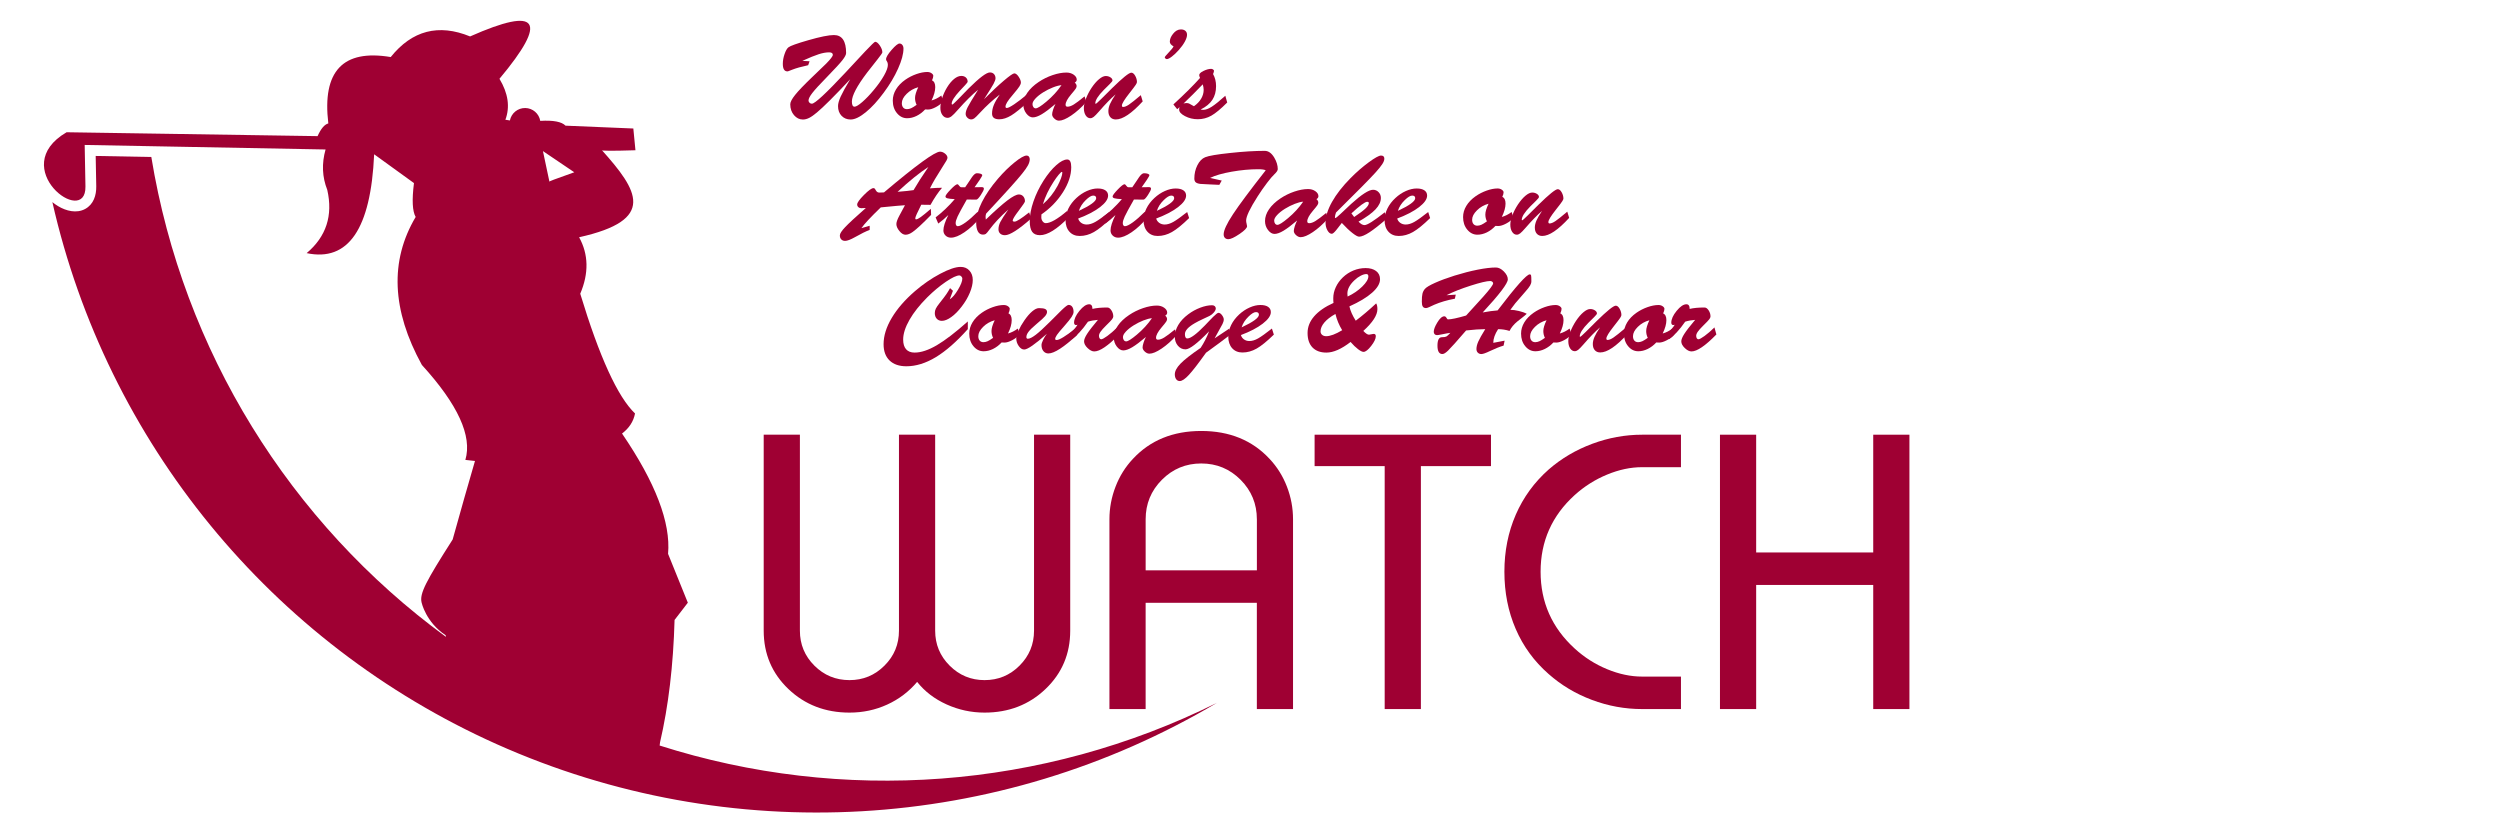 <?xml version="1.0" encoding="UTF-8"?>
<!-- Generator: Adobe Illustrator 24.3.0, SVG Export Plug-In . SVG Version: 6.00 Build 0)  -->
<svg xmlns="http://www.w3.org/2000/svg" xmlns:xlink="http://www.w3.org/1999/xlink" version="1.1" id="レイヤー_1" x="0px" y="0px" width="150px" height="50px" viewBox="0 0 150 50" style="enable-background:new 0 0 150 50;" xml:space="preserve">
<style type="text/css">
	.st0{fill:none;}
	.st1{fill:#9F0033;}
	.st2{fill-rule:evenodd;clip-rule:evenodd;fill:#9F0033;}
</style>
<rect class="st0" width="150" height="50"></rect>
<g>
	<g>
		<g>
			<path class="st1" d="M46.969,3.828c0-0.185,0.034-0.379,0.104-0.582c0.069-0.203,0.147-0.339,0.234-0.407     c0.115-0.089,0.512-0.231,1.19-0.426c0.72-0.207,1.233-0.31,1.538-0.31c0.489,0,0.732,0.36,0.732,1.081     c0,0.096-0.074,0.239-0.223,0.429c-0.149,0.191-0.451,0.518-0.903,0.983c-0.444,0.453-0.743,0.779-0.898,0.979     c-0.155,0.2-0.232,0.351-0.232,0.454c0,0.052,0.02,0.097,0.06,0.136c0.04,0.039,0.087,0.058,0.141,0.058     c0.179,0,0.847-0.62,2.007-1.859c0.396-0.425,0.792-0.85,1.187-1.275c0.366-0.388,0.567-0.581,0.602-0.581     c0.087,0,0.181,0.075,0.282,0.225c0.101,0.15,0.151,0.287,0.151,0.408c0,0.038-0.096,0.176-0.286,0.416     c-0.359,0.453-0.568,0.718-0.626,0.796c-0.611,0.805-0.916,1.385-0.916,1.739c0,0.207,0.053,0.31,0.159,0.31     c0.094,0,0.249-0.094,0.466-0.282c0.217-0.188,0.446-0.426,0.685-0.715c0.261-0.312,0.467-0.604,0.62-0.875     c0.153-0.271,0.229-0.484,0.229-0.639c0-0.085-0.017-0.153-0.053-0.204c-0.037-0.049-0.056-0.092-0.056-0.127     c0-0.124,0.113-0.314,0.338-0.571c0.22-0.251,0.377-0.377,0.468-0.377c0.07,0,0.128,0.029,0.172,0.086     c0.045,0.058,0.067,0.13,0.067,0.217c0,0.319-0.107,0.719-0.322,1.199c-0.214,0.48-0.502,0.962-0.861,1.445     c-0.362,0.493-0.721,0.885-1.079,1.176c-0.358,0.291-0.66,0.436-0.907,0.436c-0.221,0-0.402-0.074-0.544-0.221     c-0.142-0.148-0.213-0.343-0.213-0.585c0-0.148,0.053-0.338,0.159-0.571c0.106-0.232,0.296-0.579,0.571-1.038     c-0.943,1.007-1.609,1.671-1.997,1.993c-0.181,0.153-0.335,0.261-0.465,0.326s-0.255,0.097-0.377,0.097     c-0.204,0-0.382-0.087-0.532-0.262c-0.15-0.175-0.225-0.392-0.225-0.653c0-0.131,0.098-0.319,0.293-0.563     c0.195-0.244,0.523-0.588,0.986-1.032c0.533-0.511,0.825-0.793,0.877-0.845c0.265-0.27,0.398-0.445,0.398-0.525     c0-0.101-0.075-0.151-0.225-0.151c-0.179,0-0.383,0.036-0.613,0.109c-0.23,0.073-0.561,0.207-0.993,0.402l0.436,0.024     L48.49,3.913C48.086,4,47.768,4.089,47.535,4.181c-0.162,0.064-0.247,0.096-0.255,0.098c-0.009,0.003-0.021,0.004-0.037,0.004     C47.06,4.283,46.969,4.131,46.969,3.828z"></path>
			<path class="st1" d="M53.567,6.033c0-0.232,0.065-0.456,0.194-0.671c0.129-0.215,0.315-0.408,0.56-0.579     c0.202-0.141,0.422-0.253,0.662-0.338c0.239-0.084,0.458-0.126,0.655-0.126c0.096,0,0.18,0.024,0.252,0.074     c0.071,0.049,0.107,0.101,0.107,0.155c0,0.075-0.026,0.167-0.077,0.275c0.129,0.056,0.194,0.192,0.194,0.405     c0,0.228-0.074,0.495-0.222,0.8c0.202-0.054,0.398-0.153,0.588-0.296l0.109,0.352c-0.112,0.134-0.261,0.249-0.443,0.345     c-0.183,0.097-0.338,0.144-0.465,0.144c-0.083,0-0.14-0.002-0.173-0.007c-0.157,0.169-0.33,0.299-0.518,0.391     c-0.188,0.092-0.376,0.137-0.563,0.137c-0.237,0-0.44-0.1-0.607-0.301C53.65,6.591,53.567,6.338,53.567,6.033z M55.095,5.233     c-0.27,0.073-0.502,0.205-0.695,0.396c-0.194,0.191-0.29,0.378-0.29,0.562c0,0.112,0.028,0.2,0.083,0.264     c0.055,0.064,0.131,0.095,0.227,0.095c0.079,0,0.162-0.018,0.246-0.056c0.084-0.037,0.194-0.105,0.331-0.204     c-0.063-0.126-0.095-0.263-0.095-0.408C54.901,5.719,54.966,5.504,55.095,5.233z"></path>
			<path class="st1" d="M56.855,7.071c-0.125,0-0.228-0.056-0.31-0.169c-0.082-0.113-0.123-0.258-0.123-0.436     c0-0.172,0.036-0.367,0.109-0.588c0.073-0.22,0.17-0.432,0.292-0.633c0.134-0.218,0.275-0.388,0.424-0.509     c0.149-0.121,0.293-0.181,0.431-0.181c0.113,0,0.205,0.032,0.275,0.095c0.071,0.064,0.106,0.148,0.106,0.254     c0,0.026-0.049,0.092-0.148,0.2c-0.111,0.118-0.221,0.235-0.331,0.352c-0.319,0.347-0.479,0.603-0.479,0.768     c0,0.033,0.014,0.049,0.042,0.049c0.021,0,0.13-0.1,0.327-0.3c0.373-0.385,0.589-0.606,0.648-0.666     c0.645-0.641,1.07-0.961,1.275-0.961c0.104,0,0.186,0.033,0.246,0.098c0.061,0.066,0.092,0.15,0.092,0.253     c0,0.078-0.04,0.19-0.119,0.337c-0.08,0.147-0.27,0.453-0.571,0.921c0.446-0.448,0.841-0.819,1.187-1.113     c0.345-0.293,0.555-0.44,0.63-0.44c0.084,0,0.171,0.067,0.261,0.201c0.089,0.134,0.134,0.25,0.134,0.348     c0,0.064-0.03,0.142-0.09,0.236c-0.06,0.094-0.184,0.251-0.372,0.472c-0.178,0.209-0.3,0.367-0.364,0.474     C60.362,6.24,60.33,6.33,60.33,6.402c0,0.052,0.027,0.077,0.081,0.077c0.073,0,0.219-0.074,0.44-0.221     c0.22-0.148,0.472-0.34,0.753-0.578l0.109,0.405c-0.439,0.406-0.785,0.687-1.039,0.841c-0.254,0.155-0.493,0.232-0.718,0.232     c-0.289,0-0.433-0.113-0.433-0.341c0-0.174,0.035-0.347,0.106-0.519c0.071-0.172,0.189-0.381,0.356-0.625     c-0.418,0.324-0.816,0.69-1.194,1.099c-0.16,0.174-0.27,0.283-0.331,0.327c-0.061,0.045-0.122,0.067-0.183,0.067     c-0.087,0-0.165-0.034-0.234-0.102c-0.069-0.068-0.104-0.145-0.104-0.232c0-0.112,0.042-0.249,0.125-0.41     c0.083-0.161,0.29-0.506,0.622-1.037c-0.362,0.296-0.762,0.693-1.201,1.19c-0.179,0.204-0.309,0.338-0.393,0.401     C57.009,7.04,56.93,7.071,56.855,7.071z"></path>
			<path class="st1" d="M61.4,6.272c0-0.237,0.08-0.472,0.239-0.706c0.16-0.233,0.386-0.449,0.68-0.646     c0.258-0.174,0.538-0.312,0.838-0.414c0.301-0.102,0.576-0.153,0.827-0.153c0.169,0,0.315,0.043,0.437,0.128     c0.122,0.086,0.183,0.185,0.183,0.297c0,0.075-0.04,0.135-0.12,0.18c0.075,0.059,0.113,0.129,0.113,0.211     c0,0.042-0.017,0.091-0.051,0.147c-0.034,0.055-0.128,0.172-0.28,0.35c-0.22,0.261-0.331,0.467-0.331,0.62     c0,0.077,0.039,0.116,0.116,0.116c0.105,0,0.23-0.043,0.373-0.13c0.143-0.087,0.36-0.25,0.651-0.49l0.106,0.338     c-0.303,0.338-0.606,0.609-0.91,0.813c-0.304,0.204-0.548,0.307-0.731,0.307c-0.096,0-0.189-0.041-0.278-0.124     c-0.09-0.082-0.134-0.166-0.134-0.253c0-0.068,0.02-0.162,0.058-0.283c0.039-0.121,0.086-0.235,0.143-0.343     c-0.336,0.284-0.61,0.489-0.822,0.616c-0.212,0.127-0.391,0.19-0.537,0.19c-0.141,0-0.271-0.078-0.391-0.234     C61.46,6.653,61.4,6.474,61.4,6.272z M61.95,6.244c0,0.075,0.018,0.137,0.055,0.185c0.036,0.048,0.083,0.072,0.139,0.072     c0.106,0,0.318-0.134,0.637-0.401c0.362-0.303,0.664-0.632,0.909-0.99c-0.146,0.012-0.318,0.057-0.516,0.136     c-0.198,0.079-0.392,0.176-0.582,0.294c-0.2,0.126-0.356,0.252-0.47,0.377C62.007,6.041,61.95,6.15,61.95,6.244z"></path>
			<path class="st1" d="M65.031,6.48c0-0.157,0.042-0.345,0.126-0.563c0.085-0.219,0.196-0.433,0.335-0.644     c0.148-0.221,0.297-0.395,0.449-0.521c0.151-0.127,0.286-0.191,0.403-0.191c0.104,0,0.197,0.026,0.28,0.078     c0.083,0.052,0.125,0.115,0.125,0.19c0,0.033-0.054,0.104-0.162,0.211c-0.117,0.118-0.235,0.234-0.352,0.349     c-0.345,0.35-0.517,0.619-0.517,0.81c0,0.018,0.009,0.028,0.028,0.028c0.023,0,0.134-0.097,0.331-0.292     c0.214-0.213,0.428-0.427,0.644-0.641c0.634-0.622,1.02-0.933,1.158-0.933c0.085,0,0.162,0.062,0.233,0.186     c0.07,0.125,0.105,0.25,0.105,0.377c0,0.035-0.024,0.091-0.074,0.168c-0.049,0.076-0.175,0.242-0.377,0.498     c-0.301,0.381-0.451,0.627-0.451,0.74c0,0.059,0.023,0.088,0.07,0.088c0.094,0,0.211-0.047,0.351-0.141     c0.14-0.094,0.377-0.283,0.713-0.567l0.113,0.373c-0.662,0.723-1.2,1.085-1.613,1.085c-0.138,0-0.248-0.045-0.327-0.134     c-0.08-0.089-0.12-0.212-0.12-0.37c0-0.131,0.033-0.273,0.099-0.424c0.066-0.151,0.177-0.343,0.334-0.575     c-0.289,0.249-0.62,0.589-0.993,1.021c-0.143,0.164-0.25,0.273-0.319,0.327c-0.069,0.054-0.137,0.081-0.202,0.081     c-0.113,0-0.206-0.057-0.28-0.171C65.068,6.808,65.031,6.66,65.031,6.48z"></path>
			<path class="st1" d="M69.886,3.438c0-0.028,0.075-0.121,0.226-0.278c0.167-0.174,0.268-0.3,0.302-0.377     c-0.15-0.083-0.225-0.176-0.225-0.282c0-0.153,0.064-0.309,0.191-0.468c0.138-0.179,0.297-0.268,0.475-0.268     c0.113,0,0.202,0.029,0.268,0.086s0.099,0.137,0.099,0.238c0,0.11-0.044,0.247-0.132,0.41C71,2.662,70.879,2.831,70.724,3.004     c-0.141,0.157-0.277,0.287-0.41,0.389c-0.133,0.102-0.234,0.153-0.305,0.153c-0.03,0-0.059-0.012-0.084-0.037     C69.899,3.485,69.886,3.461,69.886,3.438z"></path>
			<path class="st1" d="M70.632,6.554l-0.229-0.289c0.681-0.624,1.214-1.154,1.599-1.588c-0.033-0.077-0.049-0.135-0.049-0.172     c0-0.083,0.085-0.165,0.257-0.249c0.172-0.083,0.324-0.125,0.458-0.125c0.042,0,0.081,0.013,0.118,0.039     c0.036,0.026,0.054,0.052,0.054,0.078c0,0.042-0.019,0.107-0.056,0.194c0.12,0.211,0.18,0.453,0.18,0.725     c0,0.324-0.074,0.599-0.224,0.826c-0.149,0.226-0.382,0.419-0.699,0.576c0.035,0.014,0.088,0.021,0.159,0.021     c0.141,0,0.309-0.062,0.505-0.187s0.468-0.344,0.815-0.658l0.113,0.405c-0.385,0.385-0.702,0.648-0.953,0.79     s-0.522,0.213-0.815,0.213c-0.275,0-0.529-0.061-0.764-0.185c-0.235-0.123-0.352-0.254-0.352-0.392     c0-0.056,0.009-0.107,0.028-0.151C70.73,6.466,70.681,6.509,70.632,6.554z M71.009,6.212c0.049-0.018,0.114-0.028,0.194-0.028     c0.049,0,0.097,0.009,0.143,0.028c0.046,0.019,0.142,0.073,0.29,0.162c0.188-0.131,0.332-0.282,0.433-0.453     c0.1-0.17,0.151-0.347,0.151-0.53c0-0.101-0.018-0.211-0.056-0.331C71.776,5.467,71.391,5.851,71.009,6.212z"></path>
			<path class="st1" d="M50.391,14.125c0-0.107,0.106-0.273,0.317-0.496s0.625-0.607,1.243-1.151     c-0.118,0.009-0.207,0.014-0.268,0.014c-0.073,0-0.134-0.021-0.181-0.064c-0.048-0.042-0.072-0.095-0.072-0.159     c0-0.108,0.136-0.299,0.408-0.572s0.461-0.41,0.567-0.41c0.028,0,0.051,0.007,0.069,0.021c0.017,0.014,0.044,0.053,0.079,0.116     c0.052,0.092,0.124,0.135,0.218,0.13c0.119,0,0.209-0.003,0.268-0.01c1.929-1.629,3.05-2.444,3.362-2.444     c0.106,0,0.207,0.04,0.303,0.118c0.096,0.078,0.144,0.162,0.144,0.251c0,0.035-0.021,0.091-0.061,0.166     c-0.041,0.075-0.14,0.232-0.294,0.472c-0.305,0.472-0.537,0.87-0.697,1.194c0.263-0.023,0.506-0.035,0.728-0.035     c-0.227,0.261-0.459,0.603-0.693,1.025c-0.12-0.005-0.306-0.007-0.556-0.007c-0.239,0.47-0.359,0.74-0.359,0.813     c0,0.042,0.016,0.064,0.049,0.064c0.059,0,0.152-0.046,0.28-0.137c0.128-0.091,0.33-0.257,0.607-0.496l0.014,0.366     c-0.507,0.519-0.874,0.859-1.102,1.021c-0.157,0.113-0.302,0.169-0.433,0.169c-0.124,0-0.247-0.074-0.367-0.222     c-0.121-0.148-0.182-0.288-0.182-0.419c0-0.115,0.061-0.285,0.183-0.51c0.206-0.383,0.312-0.578,0.315-0.586     c0.004-0.009,0.009-0.02,0.016-0.034c-0.188,0.009-0.671,0.053-1.45,0.13c-0.606,0.585-0.993,1-1.162,1.246l0.496-0.144v0.25     c-0.223,0.082-0.516,0.226-0.88,0.433c-0.268,0.15-0.466,0.225-0.595,0.225c-0.094,0-0.169-0.029-0.227-0.088     C50.42,14.306,50.391,14.226,50.391,14.125z M53.856,11.509c0.458-0.037,0.777-0.072,0.958-0.102     c0.216-0.376,0.512-0.838,0.888-1.387C55.184,10.353,54.569,10.85,53.856,11.509z"></path>
			<path class="st1" d="M56.296,13.414l-0.159-0.37c0.404-0.31,0.787-0.675,1.148-1.095c-0.219-0.012-0.366-0.029-0.442-0.051     c-0.077-0.022-0.115-0.058-0.115-0.107c0-0.066,0.102-0.205,0.306-0.417c0.204-0.212,0.34-0.319,0.409-0.319     c0.03,0,0.066,0.029,0.105,0.088c0.04,0.061,0.084,0.092,0.13,0.092h0.232c0.068-0.096,0.147-0.212,0.236-0.348     c0.059-0.087,0.117-0.175,0.176-0.264c0.11-0.153,0.205-0.229,0.286-0.229c0.093,0,0.172,0.011,0.234,0.033     c0.062,0.023,0.093,0.051,0.093,0.086c0,0.033-0.052,0.127-0.155,0.282c-0.103,0.145-0.205,0.293-0.306,0.44     c0.145-0.002,0.291-0.005,0.436-0.007c0.083,0,0.123,0.031,0.123,0.095s-0.061,0.188-0.183,0.375s-0.212,0.28-0.271,0.28     c-0.239,0-0.43-0.003-0.571-0.007c-0.289,0.507-0.472,0.846-0.551,1.017c-0.079,0.172-0.118,0.304-0.118,0.398     c0,0.054,0.011,0.099,0.034,0.134c0.022,0.035,0.052,0.053,0.09,0.053c0.106,0,0.265-0.078,0.479-0.232     c0.213-0.155,0.453-0.366,0.718-0.634l0.123,0.377c-0.294,0.352-0.599,0.636-0.917,0.852s-0.587,0.324-0.808,0.324     c-0.131,0-0.24-0.042-0.326-0.127c-0.085-0.084-0.128-0.186-0.128-0.306c0-0.223,0.098-0.531,0.296-0.926     C56.718,13.081,56.516,13.252,56.296,13.414z"></path>
			<path class="st1" d="M61.599,9.333c0.056,0,0.102,0.021,0.135,0.064c0.034,0.042,0.051,0.093,0.051,0.151     c0,0.113-0.034,0.234-0.102,0.364c-0.068,0.13-0.186,0.3-0.356,0.509c-0.305,0.383-1.024,1.181-2.158,2.394     c-0.023,0.064-0.035,0.13-0.035,0.201c0,0.049,0.005,0.102,0.014,0.159c0.552-0.53,0.984-0.914,1.296-1.151     c0.312-0.237,0.542-0.356,0.69-0.356c0.108,0,0.195,0.039,0.263,0.116c0.067,0.078,0.1,0.176,0.1,0.296     c0,0.045-0.122,0.227-0.366,0.549c-0.246,0.321-0.37,0.523-0.37,0.605c0,0.042,0.039,0.064,0.116,0.064     c0.112,0,0.404-0.185,0.873-0.556l0.119,0.37c-0.758,0.667-1.282,1-1.57,1c-0.119,0-0.215-0.031-0.285-0.095     c-0.071-0.063-0.106-0.149-0.106-0.257c0-0.148,0.037-0.296,0.113-0.443c0.075-0.148,0.235-0.397,0.479-0.747     c-0.481,0.43-0.86,0.834-1.137,1.212c-0.104,0.141-0.175,0.225-0.215,0.253s-0.097,0.042-0.173,0.042     c-0.131,0-0.232-0.063-0.301-0.188c-0.069-0.126-0.104-0.306-0.104-0.541c0-0.354,0.114-0.759,0.341-1.215     c0.228-0.455,0.548-0.923,0.961-1.405c0.333-0.388,0.668-0.717,1.004-0.987C61.212,9.469,61.453,9.333,61.599,9.333z"></path>
			<path class="st1" d="M61.785,13.266c0-0.354,0.074-0.747,0.222-1.178c0.148-0.43,0.352-0.85,0.612-1.259     c0.244-0.38,0.495-0.686,0.752-0.915c0.257-0.23,0.478-0.345,0.664-0.345c0.16,0,0.239,0.154,0.239,0.461     c0,0.481-0.166,0.983-0.498,1.505c-0.332,0.522-0.762,0.965-1.29,1.329c-0.005,0.052-0.007,0.109-0.007,0.173     c0,0.094,0.027,0.176,0.081,0.246c0.054,0.071,0.116,0.106,0.187,0.106c0.277,0,0.7-0.24,1.267-0.722l0.109,0.37     c-0.7,0.716-1.275,1.074-1.725,1.074c-0.216,0-0.372-0.067-0.468-0.202C61.833,13.774,61.785,13.56,61.785,13.266z      M62.574,12.252c0.35-0.298,0.643-0.666,0.88-1.102c0.084-0.157,0.153-0.308,0.206-0.454c0.053-0.145,0.079-0.255,0.079-0.328     c0-0.037-0.009-0.056-0.028-0.056c-0.03,0-0.094,0.058-0.19,0.172c-0.096,0.115-0.198,0.256-0.306,0.423     C62.921,11.36,62.708,11.808,62.574,12.252z"></path>
			<path class="st1" d="M63.933,13.21c0-0.235,0.057-0.468,0.171-0.699c0.114-0.231,0.275-0.443,0.484-0.635     c0.19-0.176,0.398-0.315,0.625-0.416s0.442-0.151,0.646-0.151c0.2,0,0.354,0.037,0.463,0.111     c0.109,0.074,0.164,0.179,0.164,0.315c0,0.214-0.163,0.446-0.487,0.695c-0.325,0.25-0.762,0.477-1.308,0.681     c0.03,0.108,0.092,0.195,0.185,0.261c0.093,0.066,0.201,0.099,0.326,0.099c0.16,0,0.332-0.052,0.518-0.157     c0.185-0.104,0.462-0.302,0.831-0.593l0.116,0.363c-0.411,0.402-0.755,0.681-1.032,0.838c-0.277,0.157-0.561,0.236-0.852,0.236     c-0.258,0-0.464-0.086-0.618-0.257C64.01,13.729,63.933,13.499,63.933,13.21z M65.591,11.735c-0.112,0-0.261,0.09-0.443,0.268     c-0.204,0.197-0.343,0.413-0.415,0.648c0.692-0.324,1.038-0.576,1.038-0.757C65.771,11.787,65.711,11.735,65.591,11.735z"></path>
			<path class="st1" d="M66.324,13.414l-0.159-0.37c0.404-0.31,0.787-0.675,1.148-1.095c-0.219-0.012-0.366-0.029-0.442-0.051     c-0.077-0.022-0.115-0.058-0.115-0.107c0-0.066,0.102-0.205,0.306-0.417c0.204-0.212,0.34-0.319,0.409-0.319     c0.03,0,0.066,0.029,0.105,0.088c0.04,0.061,0.084,0.092,0.13,0.092h0.232c0.068-0.096,0.147-0.212,0.236-0.348     c0.059-0.087,0.117-0.175,0.176-0.264c0.11-0.153,0.205-0.229,0.286-0.229c0.093,0,0.172,0.011,0.234,0.033     c0.062,0.023,0.093,0.051,0.093,0.086c0,0.033-0.052,0.127-0.155,0.282c-0.103,0.145-0.205,0.293-0.306,0.44     c0.145-0.002,0.291-0.005,0.436-0.007c0.083,0,0.123,0.031,0.123,0.095s-0.061,0.188-0.183,0.375     c-0.122,0.187-0.212,0.28-0.271,0.28c-0.239,0-0.43-0.003-0.571-0.007c-0.289,0.507-0.472,0.846-0.551,1.017     c-0.079,0.172-0.118,0.304-0.118,0.398c0,0.054,0.011,0.099,0.034,0.134c0.022,0.035,0.052,0.053,0.09,0.053     c0.106,0,0.265-0.078,0.479-0.232c0.213-0.155,0.453-0.366,0.718-0.634l0.123,0.377c-0.294,0.352-0.599,0.636-0.917,0.852     c-0.318,0.216-0.587,0.324-0.808,0.324c-0.131,0-0.24-0.042-0.326-0.127c-0.085-0.084-0.128-0.186-0.128-0.306     c0-0.223,0.098-0.531,0.296-0.926C66.746,13.081,66.545,13.252,66.324,13.414z"></path>
			<path class="st1" d="M68.613,13.21c0-0.235,0.057-0.468,0.171-0.699c0.114-0.231,0.275-0.443,0.484-0.635     c0.19-0.176,0.398-0.315,0.625-0.416c0.226-0.101,0.442-0.151,0.646-0.151c0.2,0,0.354,0.037,0.463,0.111     c0.109,0.074,0.164,0.179,0.164,0.315c0,0.214-0.163,0.446-0.487,0.695c-0.325,0.25-0.762,0.477-1.308,0.681     c0.03,0.108,0.092,0.195,0.185,0.261c0.093,0.066,0.201,0.099,0.326,0.099c0.16,0,0.332-0.052,0.518-0.157     c0.185-0.104,0.462-0.302,0.831-0.593l0.116,0.363c-0.411,0.402-0.755,0.681-1.032,0.838c-0.277,0.157-0.561,0.236-0.852,0.236     c-0.258,0-0.464-0.086-0.618-0.257C68.69,13.729,68.613,13.499,68.613,13.21z M70.271,11.735c-0.112,0-0.261,0.09-0.443,0.268     c-0.204,0.197-0.343,0.413-0.415,0.648c0.692-0.324,1.038-0.576,1.038-0.757C70.451,11.787,70.391,11.735,70.271,11.735z"></path>
			<path class="st1" d="M75.884,9.051c0.221,0,0.412,0.136,0.574,0.409c0.139,0.237,0.208,0.466,0.208,0.687     c0,0.08-0.068,0.183-0.204,0.31c-0.103,0.094-0.25,0.265-0.44,0.516c-0.19,0.25-0.377,0.518-0.56,0.804     c-0.462,0.721-0.694,1.207-0.694,1.457c0,0.056,0.009,0.12,0.028,0.191c0.018,0.068,0.028,0.117,0.028,0.148     c0,0.106-0.152,0.262-0.456,0.468c-0.304,0.206-0.527,0.31-0.667,0.31c-0.087,0-0.156-0.026-0.206-0.078     c-0.05-0.052-0.075-0.122-0.075-0.211c0-0.239,0.186-0.642,0.558-1.206c0.372-0.565,1.028-1.444,1.966-2.639     c-0.087-0.042-0.238-0.063-0.454-0.063c-0.503,0-1.032,0.049-1.59,0.148c-0.557,0.099-0.989,0.223-1.294,0.373l0.698,0.159     l-0.144,0.257c-0.172-0.011-0.394-0.022-0.666-0.031c-0.23-0.007-0.386-0.015-0.468-0.025c-0.134-0.016-0.229-0.049-0.283-0.098     c-0.055-0.049-0.083-0.124-0.083-0.225c0-0.289,0.061-0.555,0.183-0.798c0.122-0.243,0.278-0.403,0.468-0.48     c0.209-0.087,0.708-0.172,1.498-0.255C74.598,9.093,75.29,9.051,75.884,9.051z"></path>
			<path class="st1" d="M75.901,13.263c0-0.237,0.08-0.472,0.239-0.706c0.16-0.234,0.386-0.449,0.68-0.647     c0.258-0.174,0.538-0.312,0.838-0.414c0.301-0.102,0.576-0.153,0.827-0.153c0.169,0,0.315,0.043,0.437,0.129     c0.122,0.086,0.183,0.185,0.183,0.297c0,0.075-0.04,0.135-0.12,0.18c0.075,0.059,0.113,0.129,0.113,0.211     c0,0.042-0.017,0.091-0.051,0.146c-0.034,0.055-0.128,0.172-0.28,0.351c-0.22,0.261-0.331,0.467-0.331,0.619     c0,0.078,0.039,0.116,0.116,0.116c0.105,0,0.23-0.043,0.373-0.13s0.36-0.25,0.651-0.489l0.106,0.338     c-0.303,0.338-0.606,0.609-0.91,0.814c-0.304,0.204-0.548,0.306-0.731,0.306c-0.096,0-0.189-0.041-0.278-0.123     c-0.09-0.082-0.134-0.167-0.134-0.253c0-0.068,0.02-0.162,0.058-0.283c0.039-0.121,0.086-0.236,0.143-0.344     c-0.336,0.284-0.61,0.49-0.822,0.617c-0.212,0.126-0.391,0.19-0.537,0.19c-0.141,0-0.271-0.078-0.391-0.235     C75.961,13.644,75.901,13.465,75.901,13.263z M76.451,13.234c0,0.075,0.018,0.137,0.055,0.185s0.083,0.072,0.139,0.072     c0.106,0,0.318-0.134,0.637-0.402c0.362-0.302,0.664-0.632,0.909-0.989c-0.146,0.011-0.318,0.057-0.516,0.135     c-0.198,0.079-0.392,0.177-0.582,0.294c-0.2,0.127-0.356,0.252-0.47,0.377C76.508,13.031,76.451,13.141,76.451,13.234z"></path>
			<path class="st1" d="M79.532,13.369c0-0.376,0.13-0.794,0.389-1.256c0.259-0.461,0.63-0.936,1.111-1.424     c0.352-0.357,0.714-0.672,1.086-0.946c0.372-0.274,0.619-0.41,0.742-0.41c0.134,0,0.2,0.062,0.2,0.187     c0,0.092-0.041,0.201-0.123,0.327c-0.082,0.127-0.221,0.3-0.419,0.518c-0.324,0.359-1.11,1.155-2.359,2.387     c-0.042,0.119-0.063,0.216-0.063,0.289c0,0.028,0.009,0.042,0.028,0.042c0.028,0,0.136-0.088,0.324-0.264     c0.392-0.369,0.6-0.563,0.623-0.585c0.625-0.566,1.062-0.848,1.314-0.848c0.129,0,0.239,0.048,0.331,0.143     c0.091,0.095,0.137,0.211,0.137,0.347c0,0.23-0.107,0.459-0.322,0.686c-0.215,0.228-0.555,0.473-1.019,0.736     c0.127,0.138,0.246,0.208,0.359,0.208c0.164,0,0.569-0.256,1.215-0.768l0.151,0.359c-0.444,0.385-0.8,0.665-1.067,0.84     c-0.268,0.175-0.475,0.263-0.623,0.263c-0.082,0-0.217-0.074-0.405-0.222s-0.399-0.348-0.633-0.602     c-0.056,0.071-0.112,0.142-0.166,0.214c-0.054,0.071-0.109,0.141-0.166,0.212c-0.122,0.15-0.211,0.225-0.268,0.225     c-0.099,0-0.186-0.068-0.262-0.204C79.57,13.687,79.532,13.535,79.532,13.369z M81.084,12.802     c0.047,0.07,0.103,0.143,0.166,0.218c0.312-0.207,0.537-0.375,0.674-0.504c0.137-0.129,0.206-0.24,0.206-0.334     c0-0.049-0.034-0.074-0.102-0.074C81.901,12.108,81.587,12.339,81.084,12.802z"></path>
			<path class="st1" d="M83.074,13.21c0-0.235,0.057-0.468,0.171-0.699c0.114-0.231,0.275-0.443,0.484-0.635     c0.19-0.176,0.398-0.315,0.625-0.416s0.442-0.151,0.646-0.151c0.2,0,0.354,0.037,0.463,0.111     c0.109,0.074,0.164,0.179,0.164,0.315c0,0.214-0.163,0.446-0.487,0.695c-0.325,0.25-0.762,0.477-1.308,0.681     c0.03,0.108,0.092,0.195,0.185,0.261c0.093,0.066,0.201,0.099,0.326,0.099c0.16,0,0.332-0.052,0.518-0.157     c0.185-0.104,0.462-0.302,0.831-0.593l0.116,0.363c-0.411,0.402-0.755,0.681-1.032,0.838c-0.277,0.157-0.561,0.236-0.852,0.236     c-0.258,0-0.464-0.086-0.618-0.257C83.151,13.729,83.074,13.499,83.074,13.21z M84.732,11.735c-0.112,0-0.261,0.09-0.443,0.268     c-0.204,0.197-0.343,0.413-0.415,0.648c0.692-0.324,1.038-0.576,1.038-0.757C84.912,11.787,84.852,11.735,84.732,11.735z"></path>
			<path class="st1" d="M87.785,13.023c0-0.232,0.065-0.456,0.194-0.67c0.129-0.215,0.315-0.408,0.56-0.58     c0.202-0.141,0.422-0.253,0.662-0.338c0.239-0.085,0.458-0.127,0.655-0.127c0.096,0,0.18,0.025,0.252,0.074     c0.071,0.049,0.107,0.101,0.107,0.155c0,0.075-0.026,0.167-0.077,0.275c0.129,0.056,0.194,0.191,0.194,0.405     c0,0.227-0.074,0.494-0.222,0.799c0.202-0.054,0.398-0.153,0.588-0.296l0.109,0.352c-0.112,0.134-0.261,0.249-0.443,0.345     c-0.183,0.096-0.338,0.144-0.465,0.144c-0.083,0-0.14-0.003-0.173-0.007c-0.157,0.169-0.33,0.299-0.518,0.391     c-0.188,0.091-0.376,0.137-0.563,0.137c-0.237,0-0.44-0.1-0.607-0.301C87.869,13.581,87.785,13.328,87.785,13.023z      M89.313,12.224c-0.27,0.073-0.502,0.205-0.695,0.396c-0.194,0.192-0.29,0.379-0.29,0.562c0,0.113,0.028,0.201,0.083,0.264     c0.055,0.063,0.131,0.095,0.227,0.095c0.079,0,0.162-0.019,0.246-0.056c0.084-0.037,0.194-0.106,0.331-0.204     c-0.063-0.127-0.095-0.263-0.095-0.409C89.12,12.71,89.184,12.494,89.313,12.224z"></path>
			<path class="st1" d="M90.619,13.471c0-0.157,0.042-0.345,0.126-0.563c0.085-0.218,0.196-0.433,0.335-0.644     c0.148-0.22,0.297-0.394,0.449-0.521c0.151-0.126,0.286-0.19,0.403-0.19c0.104,0,0.197,0.026,0.28,0.078     c0.083,0.052,0.125,0.115,0.125,0.19c0,0.033-0.054,0.103-0.162,0.211c-0.117,0.117-0.235,0.233-0.352,0.348     c-0.345,0.35-0.517,0.62-0.517,0.81c0,0.019,0.009,0.028,0.028,0.028c0.023,0,0.134-0.097,0.331-0.292     c0.214-0.214,0.428-0.427,0.644-0.641c0.634-0.622,1.02-0.933,1.158-0.933c0.085,0,0.162,0.062,0.233,0.187     c0.07,0.124,0.105,0.25,0.105,0.377c0,0.035-0.024,0.091-0.074,0.167c-0.049,0.077-0.175,0.243-0.377,0.498     c-0.301,0.38-0.451,0.626-0.451,0.739c0,0.059,0.023,0.088,0.07,0.088c0.094,0,0.211-0.047,0.351-0.141     c0.14-0.094,0.377-0.283,0.713-0.567l0.113,0.373c-0.662,0.723-1.2,1.085-1.613,1.085c-0.138,0-0.248-0.045-0.327-0.134     c-0.08-0.089-0.12-0.212-0.12-0.37c0-0.131,0.033-0.272,0.099-0.424s0.177-0.344,0.334-0.576c-0.289,0.249-0.62,0.59-0.993,1.021     c-0.143,0.164-0.25,0.274-0.319,0.327c-0.069,0.054-0.137,0.081-0.202,0.081c-0.113,0-0.206-0.057-0.28-0.171     S90.619,13.651,90.619,13.471z"></path>
			<path class="st1" d="M53.015,20.655c0-0.505,0.163-1.032,0.491-1.582c0.327-0.55,0.791-1.085,1.392-1.604     c0.486-0.418,0.99-0.765,1.511-1.041c0.521-0.276,0.93-0.414,1.228-0.414c0.219,0,0.395,0.073,0.528,0.22     c0.134,0.147,0.201,0.335,0.201,0.566c0,0.227-0.059,0.483-0.178,0.768c-0.119,0.284-0.281,0.56-0.488,0.827     c-0.199,0.263-0.406,0.471-0.619,0.625c-0.214,0.154-0.403,0.231-0.567,0.231c-0.129,0-0.232-0.043-0.31-0.129     c-0.077-0.085-0.116-0.199-0.116-0.34c0-0.089,0.02-0.176,0.06-0.261c0.04-0.084,0.116-0.197,0.229-0.338     c0.193-0.242,0.327-0.419,0.403-0.53c0.076-0.112,0.151-0.233,0.224-0.365l0.173,0.159l-0.194,0.514     c0.16-0.099,0.326-0.292,0.498-0.581c0.173-0.289,0.259-0.512,0.259-0.669c0-0.04-0.02-0.081-0.058-0.123     c-0.039-0.042-0.077-0.063-0.115-0.063c-0.169,0-0.441,0.128-0.817,0.384c-0.376,0.256-0.747,0.567-1.116,0.933     c-0.458,0.458-0.813,0.907-1.065,1.347c-0.252,0.44-0.379,0.836-0.379,1.188c0,0.253,0.059,0.446,0.176,0.579     c0.117,0.132,0.287,0.199,0.51,0.199c0.388,0,0.833-0.148,1.336-0.443c0.503-0.296,1.123-0.771,1.857-1.426v0.461     c-0.676,0.756-1.316,1.316-1.919,1.682c-0.603,0.365-1.193,0.547-1.767,0.547c-0.432,0-0.768-0.116-1.009-0.347     C53.135,21.397,53.015,21.073,53.015,20.655z"></path>
			<path class="st1" d="M58.155,20.014c0-0.232,0.065-0.456,0.194-0.67c0.129-0.215,0.315-0.408,0.56-0.579     c0.202-0.141,0.422-0.253,0.662-0.338c0.239-0.084,0.458-0.126,0.655-0.126c0.096,0,0.18,0.024,0.252,0.074     c0.071,0.049,0.107,0.101,0.107,0.155c0,0.075-0.026,0.167-0.077,0.275c0.129,0.056,0.194,0.192,0.194,0.405     c0,0.228-0.074,0.494-0.222,0.799c0.202-0.054,0.398-0.153,0.588-0.295l0.109,0.352c-0.112,0.134-0.261,0.249-0.443,0.345     c-0.183,0.096-0.338,0.144-0.465,0.144c-0.083,0-0.14-0.002-0.173-0.007c-0.157,0.169-0.33,0.299-0.518,0.391     s-0.376,0.137-0.563,0.137c-0.237,0-0.44-0.1-0.607-0.301C58.239,20.572,58.155,20.319,58.155,20.014z M59.683,19.215     c-0.27,0.073-0.502,0.205-0.695,0.396c-0.194,0.191-0.29,0.378-0.29,0.561c0,0.113,0.028,0.201,0.083,0.264     c0.055,0.064,0.131,0.095,0.227,0.095c0.079,0,0.162-0.019,0.246-0.056c0.084-0.037,0.194-0.105,0.331-0.204     c-0.063-0.127-0.095-0.263-0.095-0.408C59.489,19.701,59.554,19.485,59.683,19.215z"></path>
			<path class="st1" d="M60.976,20.31c0-0.112,0.045-0.27,0.136-0.473c0.09-0.203,0.207-0.407,0.35-0.611     c0.16-0.232,0.316-0.414,0.47-0.544c0.154-0.13,0.289-0.195,0.407-0.195c0.172,0,0.295,0.017,0.37,0.053     c0.075,0.035,0.113,0.094,0.113,0.176c0,0.075-0.038,0.159-0.115,0.252s-0.245,0.247-0.505,0.463     c-0.237,0.199-0.4,0.357-0.487,0.472c-0.088,0.115-0.132,0.221-0.132,0.32c0,0.068,0.029,0.102,0.088,0.102     c0.108,0,0.265-0.079,0.472-0.236c0.206-0.157,0.492-0.418,0.855-0.782c0.122-0.122,0.245-0.245,0.37-0.369     c0.108-0.11,0.217-0.219,0.327-0.327c0.221-0.212,0.359-0.317,0.416-0.317c0.096,0,0.17,0.038,0.224,0.115     c0.053,0.076,0.079,0.179,0.079,0.308c0,0.078-0.04,0.178-0.118,0.3c-0.079,0.122-0.222,0.301-0.431,0.538     c-0.232,0.261-0.383,0.441-0.451,0.542c-0.068,0.101-0.103,0.182-0.103,0.243c0,0.04,0.032,0.06,0.096,0.06     c0.155,0,0.524-0.226,1.109-0.679l0.123,0.366c-0.808,0.746-1.386,1.12-1.736,1.12c-0.12,0-0.218-0.046-0.296-0.137     S62.49,20.853,62.49,20.7c0-0.07,0.033-0.173,0.097-0.308c0.065-0.135,0.141-0.257,0.227-0.365     c-0.709,0.629-1.163,0.944-1.362,0.944c-0.122,0-0.232-0.071-0.329-0.211C61.025,20.62,60.976,20.469,60.976,20.31z"></path>
			<path class="st1" d="M64.148,20.042c0.237-0.202,0.405-0.388,0.504-0.56c-0.035,0.014-0.068,0.021-0.099,0.021     c-0.03,0-0.056-0.014-0.078-0.041c-0.021-0.027-0.031-0.059-0.031-0.097c0-0.213,0.107-0.452,0.322-0.715     c0.215-0.263,0.41-0.394,0.586-0.394c0.129,0,0.194,0.093,0.194,0.278c0.237-0.056,0.535-0.084,0.895-0.084     c0.087,0,0.168,0.057,0.243,0.17c0.075,0.114,0.113,0.237,0.113,0.368c0,0.047-0.025,0.103-0.074,0.169     c-0.049,0.066-0.168,0.19-0.356,0.373c-0.16,0.157-0.271,0.282-0.334,0.375c-0.064,0.092-0.095,0.174-0.095,0.244     c0,0.059,0.012,0.108,0.037,0.148c0.025,0.04,0.056,0.06,0.093,0.06c0.066,0,0.189-0.066,0.37-0.197     c0.181-0.131,0.379-0.303,0.595-0.514l0.116,0.422c-0.662,0.679-1.159,1.018-1.493,1.018c-0.126,0-0.261-0.067-0.401-0.202     c-0.141-0.135-0.211-0.269-0.211-0.403c0-0.11,0.061-0.261,0.183-0.451c0.122-0.19,0.338-0.47,0.648-0.838     c-0.227,0.017-0.427,0.053-0.598,0.109c-0.164,0.239-0.334,0.454-0.509,0.643c-0.175,0.189-0.33,0.325-0.466,0.407L64.148,20.042     z"></path>
			<path class="st1" d="M66.827,20.253c0-0.237,0.08-0.472,0.239-0.706c0.16-0.234,0.386-0.449,0.68-0.646     c0.258-0.174,0.538-0.312,0.838-0.414c0.301-0.102,0.576-0.153,0.827-0.153c0.169,0,0.315,0.043,0.437,0.128     c0.122,0.086,0.183,0.185,0.183,0.297c0,0.075-0.04,0.135-0.12,0.18c0.075,0.059,0.113,0.129,0.113,0.211     c0,0.042-0.017,0.091-0.051,0.146c-0.034,0.055-0.128,0.172-0.28,0.351c-0.22,0.261-0.331,0.467-0.331,0.619     c0,0.078,0.039,0.116,0.116,0.116c0.105,0,0.23-0.043,0.373-0.13c0.143-0.086,0.36-0.25,0.651-0.489l0.106,0.338     c-0.303,0.338-0.606,0.609-0.91,0.813c-0.304,0.204-0.548,0.306-0.731,0.306c-0.096,0-0.189-0.041-0.278-0.123     c-0.09-0.082-0.134-0.167-0.134-0.253c0-0.068,0.02-0.162,0.058-0.283c0.039-0.121,0.086-0.235,0.143-0.343     c-0.336,0.284-0.61,0.489-0.822,0.616c-0.212,0.126-0.391,0.19-0.537,0.19c-0.141,0-0.271-0.078-0.391-0.234     C66.888,20.634,66.827,20.455,66.827,20.253z M67.377,20.226c0,0.075,0.018,0.137,0.055,0.185     c0.036,0.048,0.083,0.072,0.139,0.072c0.106,0,0.318-0.134,0.637-0.401c0.362-0.303,0.664-0.633,0.909-0.99     c-0.146,0.012-0.318,0.057-0.516,0.135c-0.198,0.079-0.392,0.177-0.582,0.294c-0.2,0.127-0.356,0.252-0.47,0.377     C67.434,20.022,67.377,20.132,67.377,20.226z"></path>
			<path class="st1" d="M70.489,22.461c0-0.192,0.113-0.405,0.338-0.639s0.629-0.55,1.211-0.949     c0.202-0.305,0.371-0.636,0.507-0.993c-0.699,0.721-1.171,1.081-1.415,1.081c-0.181,0-0.333-0.073-0.456-0.218     s-0.185-0.325-0.185-0.538c0-0.239,0.069-0.476,0.208-0.708c0.138-0.232,0.337-0.445,0.595-0.637     c0.221-0.167,0.461-0.299,0.72-0.398c0.259-0.098,0.497-0.148,0.713-0.148c0.066,0,0.119,0.018,0.16,0.054     c0.041,0.036,0.062,0.083,0.062,0.139c0,0.068-0.037,0.147-0.111,0.236c-0.074,0.089-0.161,0.16-0.262,0.211     c-0.021,0.01-0.154,0.072-0.398,0.187c-0.202,0.094-0.365,0.177-0.489,0.25c-0.395,0.228-0.592,0.446-0.592,0.655     c0,0.174,0.048,0.261,0.144,0.261c0.197,0,0.546-0.257,1.045-0.771c0.09-0.094,0.179-0.188,0.268-0.281     c0.08-0.083,0.16-0.164,0.239-0.246c0.162-0.16,0.267-0.24,0.314-0.24c0.075,0,0.147,0.048,0.217,0.143     c0.069,0.095,0.104,0.18,0.104,0.255c0,0.08-0.026,0.172-0.078,0.276c-0.052,0.105-0.209,0.39-0.472,0.858l0.88-0.585     l0.091,0.345c-0.41,0.317-0.906,0.684-1.486,1.102c-0.455,0.638-0.797,1.081-1.026,1.329c-0.229,0.248-0.413,0.371-0.551,0.371     c-0.087,0-0.158-0.036-0.213-0.109C70.517,22.681,70.489,22.583,70.489,22.461z"></path>
			<path class="st1" d="M73.697,20.201c0-0.235,0.057-0.467,0.171-0.699c0.114-0.231,0.275-0.443,0.484-0.636     c0.19-0.176,0.398-0.314,0.625-0.415c0.226-0.101,0.442-0.151,0.646-0.151c0.2,0,0.354,0.037,0.463,0.111     c0.109,0.074,0.164,0.179,0.164,0.315c0,0.213-0.163,0.445-0.487,0.695c-0.325,0.25-0.762,0.477-1.308,0.682     c0.03,0.108,0.092,0.195,0.185,0.261c0.093,0.066,0.201,0.098,0.326,0.098c0.16,0,0.332-0.052,0.518-0.156     c0.185-0.105,0.462-0.302,0.831-0.593l0.116,0.363c-0.411,0.401-0.755,0.681-1.032,0.838c-0.277,0.157-0.561,0.236-0.852,0.236     c-0.258,0-0.464-0.086-0.618-0.257C73.774,20.719,73.697,20.489,73.697,20.201z M75.355,18.726c-0.112,0-0.261,0.089-0.443,0.268     c-0.204,0.197-0.343,0.413-0.415,0.648c0.692-0.324,1.038-0.576,1.038-0.757C75.535,18.778,75.475,18.726,75.355,18.726z"></path>
			<path class="st1" d="M78.454,19.979c0-0.362,0.132-0.695,0.396-1c0.264-0.305,0.651-0.573,1.16-0.803     c-0.009-0.052-0.014-0.145-0.014-0.282c0-0.223,0.05-0.443,0.15-0.66c0.1-0.217,0.241-0.414,0.424-0.59     c0.186-0.178,0.397-0.316,0.634-0.414c0.237-0.097,0.481-0.146,0.732-0.146c0.263,0,0.473,0.059,0.63,0.178     c0.157,0.119,0.236,0.282,0.236,0.491c0,0.258-0.158,0.528-0.474,0.808c-0.315,0.281-0.77,0.554-1.364,0.822     c0.059,0.268,0.186,0.554,0.381,0.859c0.392-0.296,0.8-0.642,1.225-1.038c0.049,0.075,0.074,0.19,0.074,0.345     c0,0.362-0.282,0.797-0.845,1.307c0.141,0.15,0.254,0.225,0.338,0.225c0.028,0,0.071-0.007,0.126-0.021     c0.066-0.014,0.112-0.022,0.137-0.025c0.099-0.009,0.148,0.036,0.148,0.137c0,0.153-0.093,0.347-0.278,0.585     c-0.185,0.237-0.338,0.356-0.458,0.356c-0.077,0-0.187-0.054-0.329-0.162c-0.142-0.108-0.292-0.252-0.449-0.433     c-0.547,0.425-1.031,0.637-1.451,0.637c-0.357,0-0.634-0.102-0.833-0.306C78.553,20.644,78.454,20.354,78.454,19.979z      M79.233,19.88c0,0.087,0.031,0.157,0.093,0.211c0.062,0.054,0.143,0.081,0.244,0.081c0.242,0,0.562-0.119,0.961-0.359     c-0.188-0.305-0.322-0.63-0.405-0.975c-0.286,0.157-0.507,0.327-0.662,0.509C79.31,19.529,79.233,19.707,79.233,19.88z      M80.856,17.793c0.345-0.162,0.639-0.363,0.882-0.602c0.243-0.24,0.364-0.443,0.364-0.61c0-0.091-0.041-0.137-0.123-0.137     c-0.096,0-0.21,0.034-0.341,0.103c-0.131,0.068-0.256,0.158-0.373,0.271c-0.282,0.265-0.422,0.53-0.422,0.796     C80.841,17.667,80.846,17.727,80.856,17.793z"></path>
			<path class="st1" d="M85.31,18.106c0-0.22,0.012-0.382,0.037-0.484c0.024-0.102,0.072-0.197,0.143-0.283     c0.084-0.101,0.29-0.224,0.616-0.37s0.716-0.29,1.169-0.433c0.484-0.15,0.945-0.269,1.384-0.356     c0.439-0.087,0.804-0.13,1.095-0.13c0.162,0,0.321,0.08,0.479,0.239c0.157,0.16,0.236,0.317,0.236,0.472     c0,0.239-0.502,0.902-1.507,1.986c0.343-0.064,0.641-0.105,0.895-0.123c1.101-1.442,1.743-2.162,1.926-2.162     c0.045,0,0.072,0.023,0.083,0.071c0.011,0.047,0.016,0.162,0.016,0.345c0,0.08-0.025,0.164-0.075,0.252     c-0.05,0.088-0.146,0.212-0.287,0.371c-0.307,0.347-0.508,0.579-0.602,0.695s-0.192,0.248-0.296,0.393     c0.143,0,0.314,0.023,0.512,0.07c0.198,0.047,0.355,0.104,0.47,0.169c-0.073,0.07-0.167,0.15-0.282,0.239     c-0.092,0.073-0.184,0.145-0.278,0.218c-0.216,0.178-0.373,0.369-0.472,0.571c-0.225-0.071-0.454-0.106-0.686-0.106     c-0.193,0.298-0.289,0.572-0.289,0.82l0.68-0.13l-0.06,0.296c-0.227,0.066-0.501,0.175-0.82,0.327     c-0.249,0.12-0.42,0.18-0.514,0.18c-0.087,0-0.158-0.028-0.213-0.083c-0.055-0.055-0.083-0.128-0.083-0.217     c0-0.131,0.036-0.28,0.109-0.446c0.073-0.166,0.213-0.415,0.419-0.748c-0.3,0-0.683,0.026-1.148,0.078     c-0.549,0.638-0.911,1.042-1.085,1.211c-0.141,0.136-0.254,0.204-0.338,0.204c-0.197,0-0.296-0.167-0.296-0.5     c0-0.34,0.089-0.51,0.268-0.51c0.127,0,0.215-0.014,0.266-0.041s0.131-0.1,0.241-0.22c-0.129,0.016-0.295,0.046-0.496,0.088     c-0.164,0.033-0.267,0.049-0.307,0.049c-0.059,0-0.105-0.018-0.141-0.055s-0.053-0.085-0.053-0.146     c0-0.136,0.069-0.319,0.208-0.549c0.15-0.253,0.293-0.38,0.426-0.38c0.049,0,0.092,0.03,0.127,0.091     c0.037,0.064,0.066,0.095,0.084,0.095c0.202,0,0.567-0.077,1.095-0.232c0.169-0.188,0.339-0.374,0.51-0.56     c0.176-0.195,0.352-0.389,0.528-0.581c0.39-0.439,0.585-0.703,0.585-0.793c0-0.035-0.018-0.067-0.053-0.095     c-0.035-0.028-0.077-0.042-0.126-0.042c-0.2,0-0.588,0.092-1.167,0.276c-0.579,0.185-1.063,0.377-1.453,0.576l0.556-0.035     l-0.053,0.243c-0.465,0.087-0.877,0.207-1.236,0.363c-0.103,0.047-0.207,0.095-0.31,0.144c-0.085,0.037-0.145,0.056-0.183,0.056     c-0.092,0-0.157-0.03-0.195-0.09C85.329,18.336,85.31,18.239,85.31,18.106z"></path>
			<path class="st1" d="M91.264,20.014c0-0.232,0.065-0.456,0.194-0.67c0.129-0.215,0.315-0.408,0.56-0.579     c0.202-0.141,0.422-0.253,0.662-0.338c0.239-0.084,0.458-0.126,0.655-0.126c0.096,0,0.18,0.024,0.252,0.074     c0.071,0.049,0.107,0.101,0.107,0.155c0,0.075-0.026,0.167-0.077,0.275c0.129,0.056,0.194,0.192,0.194,0.405     c0,0.228-0.074,0.494-0.222,0.799c0.202-0.054,0.398-0.153,0.588-0.295l0.109,0.352c-0.112,0.134-0.261,0.249-0.443,0.345     c-0.183,0.096-0.338,0.144-0.465,0.144c-0.083,0-0.14-0.002-0.173-0.007c-0.157,0.169-0.33,0.299-0.518,0.391     c-0.188,0.092-0.376,0.137-0.563,0.137c-0.237,0-0.44-0.1-0.607-0.301C91.347,20.572,91.264,20.319,91.264,20.014z      M92.792,19.215c-0.27,0.073-0.502,0.205-0.695,0.396c-0.194,0.191-0.29,0.378-0.29,0.561c0,0.113,0.028,0.201,0.083,0.264     c0.055,0.064,0.131,0.095,0.227,0.095c0.079,0,0.162-0.019,0.246-0.056c0.084-0.037,0.194-0.105,0.331-0.204     c-0.063-0.127-0.095-0.263-0.095-0.408C92.598,19.701,92.663,19.485,92.792,19.215z"></path>
			<path class="st1" d="M94.098,20.461c0-0.157,0.042-0.345,0.126-0.563c0.085-0.218,0.196-0.433,0.335-0.644     c0.148-0.221,0.297-0.395,0.449-0.521c0.151-0.127,0.286-0.191,0.403-0.191c0.104,0,0.197,0.026,0.28,0.078     c0.083,0.052,0.125,0.115,0.125,0.19c0,0.033-0.054,0.104-0.162,0.211c-0.117,0.118-0.235,0.234-0.352,0.348     c-0.345,0.35-0.517,0.62-0.517,0.81c0,0.019,0.009,0.028,0.028,0.028c0.023,0,0.134-0.097,0.331-0.292     c0.214-0.214,0.428-0.427,0.644-0.641c0.634-0.622,1.02-0.933,1.158-0.933c0.085,0,0.162,0.062,0.233,0.186     c0.07,0.125,0.105,0.25,0.105,0.377c0,0.035-0.024,0.091-0.074,0.168c-0.049,0.076-0.175,0.242-0.377,0.498     c-0.301,0.381-0.451,0.627-0.451,0.739c0,0.059,0.023,0.088,0.07,0.088c0.094,0,0.211-0.047,0.351-0.141     c0.14-0.094,0.377-0.283,0.713-0.567l0.113,0.373c-0.662,0.723-1.2,1.085-1.613,1.085c-0.138,0-0.248-0.045-0.327-0.134     c-0.08-0.09-0.12-0.213-0.12-0.37c0-0.131,0.033-0.272,0.099-0.424c0.066-0.151,0.177-0.344,0.334-0.576     c-0.289,0.249-0.62,0.59-0.993,1.021c-0.143,0.164-0.25,0.274-0.319,0.328c-0.069,0.054-0.137,0.081-0.202,0.081     c-0.113,0-0.206-0.057-0.28-0.171C94.135,20.79,94.098,20.642,94.098,20.461z"></path>
			<path class="st1" d="M97.436,20.014c0-0.232,0.065-0.456,0.194-0.67c0.129-0.215,0.315-0.408,0.56-0.579     c0.202-0.141,0.422-0.253,0.662-0.338c0.239-0.084,0.458-0.126,0.655-0.126c0.096,0,0.18,0.024,0.252,0.074     c0.071,0.049,0.107,0.101,0.107,0.155c0,0.075-0.026,0.167-0.077,0.275c0.129,0.056,0.194,0.192,0.194,0.405     c0,0.228-0.074,0.494-0.222,0.799c0.202-0.054,0.398-0.153,0.588-0.295l0.109,0.352c-0.112,0.134-0.261,0.249-0.443,0.345     s-0.338,0.144-0.465,0.144c-0.083,0-0.14-0.002-0.173-0.007c-0.157,0.169-0.33,0.299-0.518,0.391     c-0.188,0.092-0.376,0.137-0.563,0.137c-0.237,0-0.44-0.1-0.607-0.301C97.519,20.572,97.436,20.319,97.436,20.014z      M98.964,19.215c-0.27,0.073-0.502,0.205-0.695,0.396c-0.194,0.191-0.29,0.378-0.29,0.561c0,0.113,0.028,0.201,0.083,0.264     c0.055,0.064,0.131,0.095,0.227,0.095c0.079,0,0.162-0.019,0.246-0.056c0.084-0.037,0.194-0.105,0.331-0.204     c-0.063-0.127-0.095-0.263-0.095-0.408C98.77,19.701,98.835,19.485,98.964,19.215z"></path>
			<path class="st1" d="M99.981,20.042c0.237-0.202,0.405-0.388,0.504-0.56c-0.035,0.014-0.068,0.021-0.099,0.021     c-0.03,0-0.056-0.014-0.078-0.041c-0.021-0.027-0.031-0.059-0.031-0.097c0-0.213,0.107-0.452,0.322-0.715     c0.215-0.263,0.41-0.394,0.586-0.394c0.129,0,0.194,0.093,0.194,0.278c0.237-0.056,0.535-0.084,0.895-0.084     c0.087,0,0.168,0.057,0.243,0.17c0.075,0.114,0.113,0.237,0.113,0.368c0,0.047-0.025,0.103-0.074,0.169     c-0.049,0.066-0.168,0.19-0.356,0.373c-0.16,0.157-0.271,0.282-0.334,0.375c-0.064,0.092-0.095,0.174-0.095,0.244     c0,0.059,0.012,0.108,0.037,0.148c0.025,0.04,0.056,0.06,0.093,0.06c0.066,0,0.189-0.066,0.37-0.197     c0.181-0.131,0.379-0.303,0.595-0.514l0.116,0.422c-0.662,0.679-1.159,1.018-1.493,1.018c-0.126,0-0.261-0.067-0.401-0.202     c-0.141-0.135-0.211-0.269-0.211-0.403c0-0.11,0.061-0.261,0.183-0.451c0.122-0.19,0.338-0.47,0.648-0.838     c-0.227,0.017-0.427,0.053-0.598,0.109c-0.164,0.239-0.334,0.454-0.509,0.643c-0.175,0.189-0.33,0.325-0.466,0.407L99.981,20.042     z"></path>
		</g>
	</g>
	<g>
		<path class="st2" d="M9.079,9.42c1.905,11.62,8.307,21.931,17.679,28.793l-0.022-0.1c-1.186-0.779-1.44-1.96-1.44-1.96    c-0.132-0.54,0.264-1.275,1.864-3.784c0.481-1.73,0.927-3.3,1.339-4.711c-0.462-0.049-0.654-0.072-0.576-0.068    c0.42-1.426-0.45-3.324-2.61-5.693c-1.81-3.291-1.934-6.251-0.373-8.879c-0.196-0.338-0.23-1.016-0.102-2.033    c-1.593-1.152-2.389-1.728-2.389-1.728c-0.2,4.484-1.55,6.46-4.05,5.931c1.176-0.991,1.588-2.256,1.237-3.796    c-0.306-0.773-0.34-1.581-0.102-2.423C9.899,8.787,5.081,8.697,5.081,8.697C5.105,10,5.121,10.83,5.127,11.188    c0.046,2.509-4.766-1.128-1.131-3.253c10.04,0.155,15.059,0.233,15.059,0.233c0.199-0.445,0.413-0.7,0.644-0.763    c-0.375-3.136,0.873-4.463,3.745-3.982c1.281-1.598,2.868-2.01,4.761-1.237c4.122-1.827,4.71-0.98,1.762,2.542    c0.524,0.87,0.643,1.689,0.356,2.457c0.181,0.028,0.271,0.042,0.271,0.042c0.087-0.438,0.475-0.752,0.921-0.746    c0.447,0.006,0.825,0.33,0.9,0.771c0.779-0.046,1.285,0.05,1.516,0.288C36.644,7.654,38,7.71,38,7.71    c0.085,0.87,0.127,1.305,0.127,1.305c-1.388,0.044-2.06,0.041-2.016-0.008c2.173,2.431,3.301,4.19-1.364,5.228    c0.567,1.029,0.59,2.159,0.068,3.389c1.15,3.793,2.245,6.188,3.287,7.185c-0.092,0.478-0.352,0.879-0.78,1.203    c2.008,2.944,2.929,5.35,2.762,7.218c0.791,1.954,1.186,2.932,1.186,2.932c-0.531,0.689-0.796,1.034-0.796,1.034    c-0.075,2.721-0.366,5.169-0.872,7.346c-0.008,0.063-0.016,0.126-0.023,0.19c10.961,3.494,22.964,2.648,33.441-2.565    c-13.15,7.802-29.272,8.726-43.228,2.478C16.266,38.586,6.411,26.526,3.142,12.127c0.111,0.091,0.228,0.173,0.349,0.245    c0.478,0.286,1.097,0.447,1.616,0.167c0.507-0.273,0.678-0.821,0.668-1.364C5.764,10.57,5.752,9.964,5.741,9.357L9.079,9.42    L9.079,9.42z M32.966,10.904c-0.148,0.024,0.349-0.166,1.491-0.568l-1.881-1.271C32.576,9.066,32.706,9.679,32.966,10.904z"></path>
		<g>
			<path class="st1" d="M53.938,37.841V26.082h2.172v11.759c0,0.819,0.289,1.519,0.869,2.097c0.579,0.579,1.278,0.869,2.097,0.869     c0.819,0,1.518-0.289,2.097-0.869c0.579-0.579,0.869-1.278,0.869-2.097V26.082h2.171v11.759c0,1.391-0.494,2.558-1.483,3.501     c-0.988,0.943-2.207,1.414-3.655,1.414c-0.798,0-1.559-0.164-2.283-0.492c-0.724-0.328-1.312-0.779-1.764-1.351     c-0.495,0.586-1.093,1.04-1.796,1.361c-0.702,0.321-1.456,0.482-2.261,0.482c-1.455,0-2.677-0.471-3.666-1.414     c-0.988-0.943-1.483-2.11-1.483-3.501V26.082h2.172v11.759c0,0.819,0.289,1.519,0.869,2.097c0.579,0.579,1.282,0.869,2.108,0.869     c0.819,0,1.518-0.289,2.097-0.869C53.649,39.36,53.938,38.66,53.938,37.841z"></path>
			<path class="st1" d="M68.738,36.167v6.377h-2.172V31.156c0-0.671,0.122-1.322,0.366-1.955c0.243-0.632,0.591-1.188,1.043-1.669     c1.038-1.116,2.405-1.674,4.099-1.674c1.695,0,3.062,0.558,4.1,1.674c0.452,0.48,0.8,1.037,1.043,1.669     c0.244,0.632,0.365,1.284,0.365,1.955v11.388h-2.171v-6.377H68.738z M75.412,31.156c0-0.926-0.325-1.714-0.975-2.368     c-0.65-0.653-1.437-0.98-2.362-0.98c-0.925,0-1.713,0.327-2.362,0.98c-0.65,0.654-0.974,1.442-0.974,2.368v3.062h6.674V31.156z"></path>
			<path class="st1" d="M83.081,42.544V27.967h-4.205v-1.885h10.583v1.885h-4.206v14.577H83.081z"></path>
			<path class="st1" d="M100.858,42.544h-2.331c-1.031,0-2.036-0.183-3.014-0.551c-0.978-0.367-1.845-0.886-2.601-1.557     c-0.862-0.756-1.519-1.656-1.97-2.701c-0.452-1.045-0.678-2.189-0.678-3.432c0-1.236,0.228-2.376,0.683-3.422     c0.455-1.045,1.114-1.949,1.975-2.712c0.763-0.663,1.633-1.177,2.612-1.541c0.978-0.364,1.976-0.546,2.993-0.546h2.331v1.949     h-2.331c-0.685,0-1.386,0.148-2.103,0.445c-0.717,0.297-1.365,0.706-1.944,1.229c-1.363,1.236-2.044,2.768-2.044,4.598     c0,1.829,0.681,3.365,2.044,4.608c0.579,0.53,1.227,0.943,1.944,1.239c0.717,0.297,1.418,0.445,2.103,0.445h2.331V42.544z"></path>
			<path class="st1" d="M103.198,42.544V26.082h2.172v7.066h7.024v-7.066h2.172v16.462h-2.172v-7.447h-7.024v7.447H103.198z"></path>
		</g>
	</g>
</g>
</svg>

